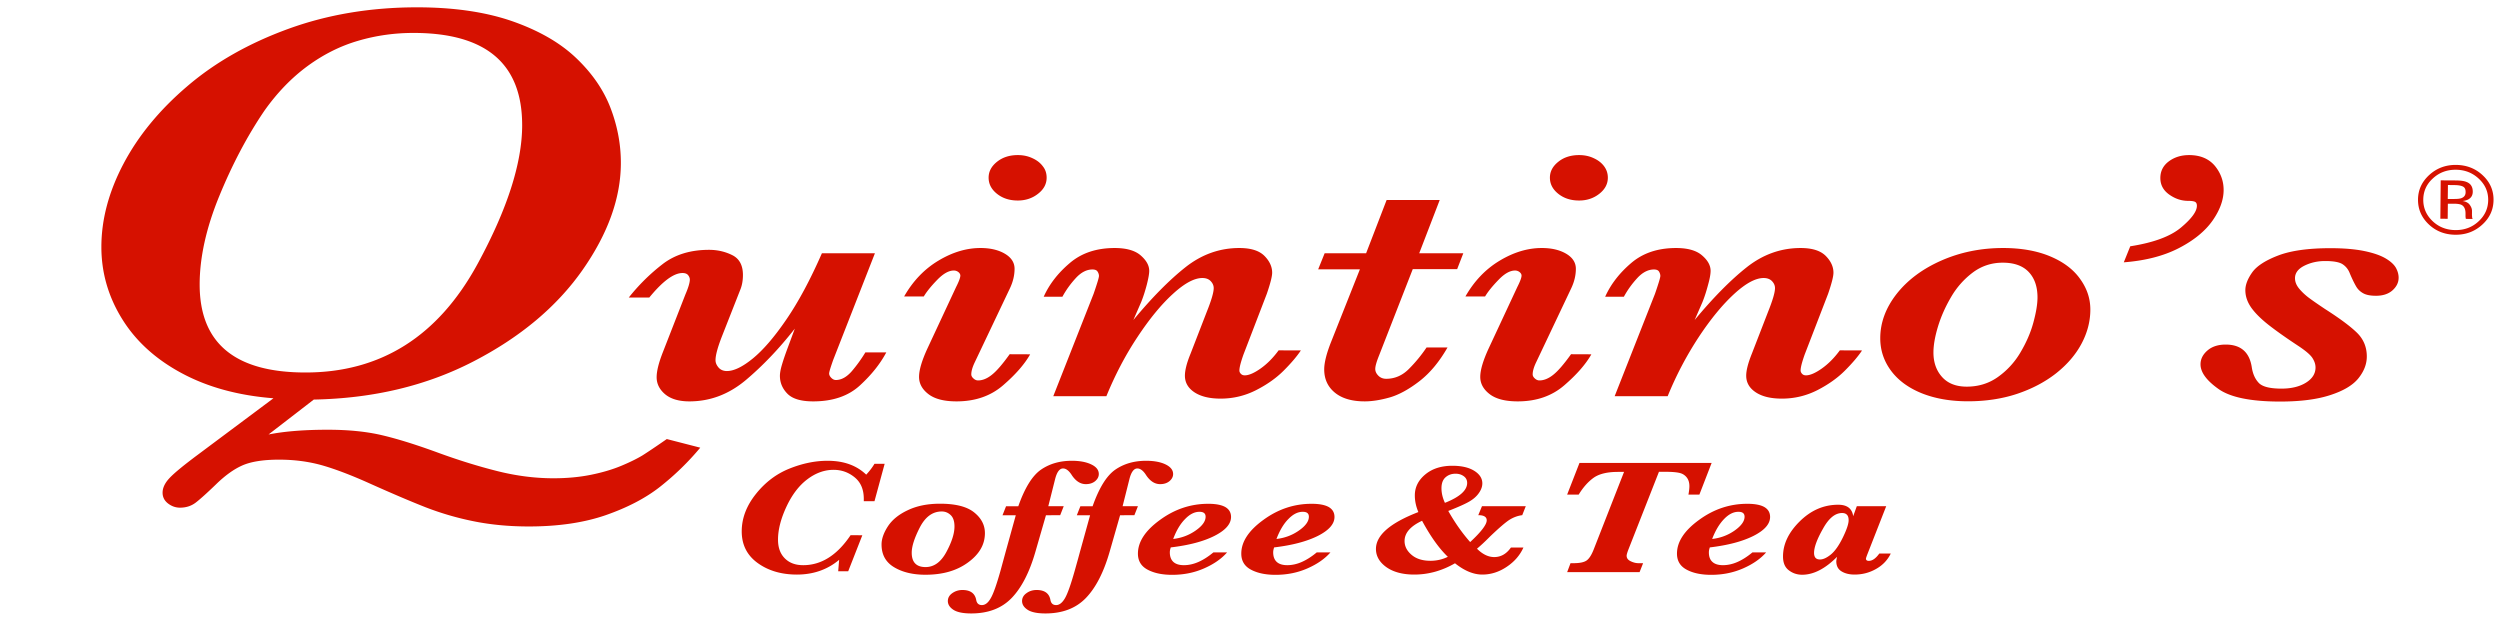 <?xml version="1.0" encoding="UTF-8"?> <svg xmlns="http://www.w3.org/2000/svg" id="Logo" width="290" height="72"><style>.st0{fill:#d61100}</style><path class="st0" d="M102.82 40.86c-.71 1.34-1.73 2.62-3.07 3.85s-3.14 1.85-5.42 1.85c-1.42 0-2.41-.3-2.99-.89s-.87-1.28-.87-2.07c0-.34.08-.78.25-1.34.16-.55.38-1.17.63-1.85l.85-2.29c-1.84 2.35-3.75 4.34-5.7 5.98-1.96 1.64-4.13 2.46-6.53 2.46-1.22 0-2.16-.28-2.82-.83-.65-.55-.98-1.21-.98-1.97 0-.71.24-1.68.72-2.9l2.61-6.69c.35-.81.52-1.39.52-1.74 0-.16-.06-.33-.19-.5-.13-.17-.35-.26-.66-.26-1.02 0-2.3.95-3.85 2.84h-2.38c1.17-1.47 2.48-2.76 3.92-3.87 1.44-1.11 3.24-1.66 5.39-1.66.98 0 1.88.21 2.7.62.82.41 1.23 1.18 1.23 2.3 0 .66-.11 1.26-.34 1.79l-2.12 5.39c-.48 1.24-.72 2.14-.72 2.7 0 .3.12.58.35.85s.56.41.97.41c.81 0 1.81-.48 3-1.45s2.49-2.47 3.89-4.52c1.4-2.04 2.78-4.61 4.13-7.69h6.15l-4.84 12.37c-.31.88-.47 1.4-.47 1.58 0 .16.08.33.25.5.17.17.34.25.53.25.64 0 1.25-.34 1.84-1.01.58-.68 1.11-1.41 1.58-2.19h2.44v-.02zM119.5 41.1c-.67 1.18-1.73 2.38-3.16 3.61-1.43 1.23-3.22 1.85-5.38 1.85-1.45 0-2.53-.28-3.26-.84-.73-.56-1.09-1.23-1.09-2 0-.79.32-1.87.96-3.27l3.34-7.16c.33-.65.49-1.09.49-1.32 0-.15-.08-.29-.23-.41a.842.842 0 0 0-.52-.18c-.59 0-1.23.36-1.93 1.08-.7.72-1.22 1.36-1.56 1.93h-2.28c1.02-1.79 2.34-3.17 3.97-4.15 1.63-.98 3.26-1.47 4.88-1.47 1.14 0 2.08.22 2.83.66s1.13 1.03 1.13 1.75c0 .77-.19 1.55-.57 2.33l-4.04 8.5c-.28.58-.41 1.05-.41 1.42 0 .16.08.32.25.47.16.15.34.23.53.23.52 0 1.05-.21 1.6-.65.55-.43 1.24-1.23 2.07-2.39l2.38.01zM121.41 20.61c0 .73-.33 1.35-1 1.87-.66.52-1.45.78-2.34.78-.97 0-1.77-.26-2.42-.78s-.97-1.14-.97-1.87c0-.71.32-1.32.97-1.84s1.45-.78 2.42-.78c.62 0 1.18.12 1.69.36.51.23.91.54 1.2.93.31.38.45.83.45 1.33zM150.9 40.65c-.48.72-1.15 1.5-2 2.35-.85.85-1.92 1.61-3.2 2.26s-2.65.98-4.11.98c-1.27 0-2.28-.24-3.03-.73-.74-.49-1.11-1.13-1.11-1.93 0-.62.21-1.47.65-2.54l1.89-4.88c.53-1.32.8-2.24.8-2.74 0-.3-.12-.57-.35-.81-.23-.24-.55-.36-.97-.36-.93 0-2.07.61-3.42 1.85-1.35 1.23-2.71 2.89-4.1 4.99-1.39 2.09-2.59 4.38-3.61 6.87h-6.16l4.68-11.88c.41-1.19.62-1.88.62-2.07 0-.16-.05-.33-.16-.5-.1-.17-.3-.25-.6-.25-.67 0-1.31.33-1.92.99-.61.66-1.13 1.38-1.56 2.17h-2.17c.65-1.45 1.66-2.75 3.03-3.91 1.36-1.16 3.09-1.74 5.2-1.74 1.34 0 2.35.28 3.01.85.66.57 1 1.17 1 1.8 0 .35-.1.89-.28 1.6-.19.72-.4 1.39-.65 2.01l-.91 2.09c2.14-2.58 4.15-4.62 6.03-6.11 1.88-1.49 3.97-2.24 6.26-2.24 1.33 0 2.29.3 2.9.9.6.6.91 1.26.91 1.96 0 .44-.21 1.25-.62 2.45l-2.71 7.05c-.31.88-.47 1.49-.47 1.85 0 .13.05.26.17.38.11.12.26.18.45.18.48 0 1.1-.27 1.85-.8s1.44-1.23 2.08-2.1l2.58.01zM169.75 29.36l-.72 1.86h-5.15l-3.91 10.02c-.29.72-.44 1.24-.44 1.56 0 .28.12.54.36.78s.54.36.91.36c1 0 1.88-.38 2.64-1.15.76-.76 1.44-1.59 2.04-2.48h2.43c-.96 1.68-2.05 2.98-3.27 3.92-1.22.94-2.36 1.56-3.42 1.87-1.06.3-2.03.46-2.91.46-1.49 0-2.64-.34-3.46-1.01-.83-.68-1.24-1.58-1.24-2.7 0-.77.26-1.82.78-3.14l3.36-8.47h-4.84l.75-1.86h4.81l2.38-6.18h6.16l-2.38 6.18h5.12v-.02zM184.6 41.1c-.67 1.18-1.73 2.38-3.16 3.61-1.43 1.23-3.22 1.85-5.38 1.85-1.45 0-2.53-.28-3.26-.84-.73-.56-1.09-1.23-1.09-2 0-.79.32-1.87.96-3.27l3.34-7.16c.33-.65.49-1.09.49-1.32 0-.15-.08-.29-.23-.41a.842.842 0 0 0-.52-.18c-.59 0-1.23.36-1.92 1.08-.7.72-1.22 1.36-1.56 1.93h-2.28c1.02-1.79 2.34-3.17 3.97-4.15 1.63-.98 3.26-1.47 4.88-1.47 1.14 0 2.08.22 2.83.66s1.13 1.03 1.13 1.75c0 .77-.19 1.55-.57 2.33l-4.03 8.5c-.28.58-.41 1.05-.41 1.42 0 .16.08.32.25.47.16.15.34.23.53.23.51 0 1.05-.21 1.6-.65.55-.43 1.24-1.23 2.07-2.39l2.36.01zM186.51 20.61c0 .73-.33 1.35-.99 1.87s-1.44.78-2.34.78c-.97 0-1.77-.26-2.42-.78s-.97-1.14-.97-1.87c0-.71.32-1.32.97-1.84.64-.52 1.45-.78 2.42-.78.62 0 1.19.12 1.69.36.51.23.91.54 1.2.93.29.39.44.83.44 1.33zM216 40.65c-.48.72-1.15 1.5-2 2.35s-1.92 1.61-3.19 2.26c-1.28.65-2.65.98-4.11.98-1.28 0-2.29-.24-3.03-.73s-1.11-1.13-1.11-1.93c0-.62.22-1.47.65-2.54l1.89-4.88c.53-1.32.8-2.24.8-2.74 0-.3-.12-.57-.35-.81-.23-.24-.56-.36-.97-.36-.93 0-2.07.61-3.42 1.85-1.34 1.23-2.71 2.89-4.1 4.99a39.857 39.857 0 0 0-3.61 6.87h-6.15l4.68-11.88c.41-1.19.62-1.88.62-2.07 0-.16-.05-.33-.15-.5-.1-.17-.3-.25-.59-.25-.67 0-1.32.33-1.93.99-.61.66-1.13 1.38-1.56 2.17h-2.17c.65-1.45 1.66-2.75 3.02-3.91 1.36-1.16 3.09-1.74 5.2-1.74 1.35 0 2.35.28 3.01.85.67.57 1 1.17 1 1.8 0 .35-.09.89-.29 1.6-.19.72-.4 1.39-.65 2.01l-.91 2.09c2.14-2.58 4.15-4.62 6.03-6.11 1.88-1.49 3.97-2.24 6.26-2.24 1.33 0 2.29.3 2.9.9.6.6.91 1.26.91 1.96 0 .44-.21 1.25-.62 2.45l-2.72 7.05c-.31.88-.47 1.49-.47 1.85 0 .13.06.26.17.38.11.12.26.18.45.18.48 0 1.1-.27 1.85-.8s1.44-1.23 2.08-2.1l2.58.01zM242.48 35.91c0 1.35-.34 2.67-1.02 3.95-.68 1.28-1.67 2.43-2.96 3.45-1.29 1.01-2.8 1.8-4.53 2.38-1.72.57-3.62.86-5.69.86-2.02 0-3.79-.31-5.33-.92-1.54-.62-2.73-1.48-3.57-2.6s-1.27-2.38-1.27-3.8c0-1.81.64-3.53 1.91-5.15 1.28-1.62 3.02-2.91 5.21-3.87 2.2-.96 4.57-1.44 7.13-1.44 2.12 0 3.95.33 5.49.98 1.54.65 2.69 1.53 3.46 2.63.79 1.1 1.17 2.27 1.17 3.53zm-6.13-1.4c0-1.26-.34-2.24-1.02-2.96-.68-.72-1.69-1.08-3.01-1.08-1.29 0-2.45.38-3.46 1.13a9.514 9.514 0 0 0-2.53 2.85c-.67 1.14-1.18 2.29-1.53 3.45-.35 1.16-.52 2.15-.52 2.99 0 1.16.34 2.11 1.01 2.85s1.62 1.11 2.85 1.11c1.36 0 2.57-.37 3.62-1.12a9.166 9.166 0 0 0 2.6-2.83c.68-1.14 1.19-2.3 1.51-3.48.32-1.18.48-2.14.48-2.91zM257.94 22.04c0 1.15-.43 2.33-1.29 3.56-.86 1.22-2.17 2.29-3.92 3.19s-3.88 1.45-6.37 1.64l.75-1.86c2.69-.42 4.65-1.14 5.88-2.17 1.23-1.03 1.85-1.87 1.85-2.53 0-.23-.07-.38-.22-.46-.15-.07-.41-.11-.79-.11-.78 0-1.51-.24-2.2-.73-.69-.49-1.03-1.13-1.03-1.92 0-.8.33-1.44.98-1.93.66-.49 1.44-.73 2.36-.73 1.27 0 2.26.41 2.96 1.22.69.83 1.04 1.77 1.04 2.83zM278.24 32.22c0 .55-.24 1.04-.71 1.46-.47.42-1.12.63-1.92.63-.62 0-1.11-.09-1.46-.28-.35-.19-.63-.45-.83-.79-.2-.34-.45-.84-.73-1.5-.17-.46-.45-.82-.82-1.07-.37-.26-1.06-.39-2.06-.39-.9 0-1.7.19-2.42.55-.71.36-1.07.84-1.07 1.44 0 .41.15.79.44 1.16.29.36.65.71 1.07 1.04.42.32 1.08.78 1.98 1.38 1.69 1.08 2.92 1.99 3.69 2.74.76.74 1.15 1.66 1.15 2.76 0 .89-.33 1.73-.98 2.54-.65.8-1.74 1.45-3.26 1.94-1.52.5-3.46.75-5.82.75-3.4 0-5.79-.49-7.16-1.47-1.38-.98-2.07-1.93-2.07-2.85 0-.61.27-1.14.8-1.6.53-.46 1.24-.69 2.12-.69 1.76 0 2.77.89 3.03 2.66.12.76.39 1.35.81 1.79s1.3.66 2.63.66c1.15 0 2.1-.23 2.84-.69.74-.46 1.11-1.05 1.11-1.76 0-.38-.13-.75-.37-1.12-.25-.37-.77-.81-1.56-1.34-1.4-.92-2.55-1.73-3.45-2.43-.91-.71-1.59-1.38-2.06-2.03-.46-.65-.7-1.33-.7-2.05 0-.63.27-1.32.8-2.07.53-.74 1.54-1.39 3.03-1.96 1.48-.56 3.49-.84 6.03-.84 1.55 0 2.86.11 3.93.33 1.07.22 1.89.51 2.47.85.58.34.98.71 1.2 1.09.21.38.32.77.32 1.16z"></path><path class="st0" d="M81.23 51.93a31.234 31.234 0 0 1-4.67 4.54c-1.68 1.32-3.78 2.41-6.3 3.29-2.52.87-5.49 1.31-8.91 1.31-2.34 0-4.5-.21-6.49-.62a33.8 33.8 0 0 1-5.5-1.61c-1.68-.66-3.82-1.57-6.41-2.73-2.26-1.02-4.15-1.73-5.68-2.16-1.53-.42-3.16-.63-4.9-.63-1.85 0-3.27.23-4.28.68-1.01.45-2.03 1.2-3.08 2.23-1.05 1.01-1.83 1.71-2.33 2.09-.51.38-1.11.57-1.8.57-.5 0-.96-.16-1.38-.48-.43-.33-.64-.75-.64-1.26 0-.56.27-1.13.81-1.7.54-.58 1.65-1.49 3.33-2.74l8.72-6.51c-4.08-.32-7.63-1.29-10.64-2.91-3.02-1.62-5.33-3.72-6.92-6.3-1.6-2.58-2.4-5.37-2.4-8.34 0-3.18.85-6.39 2.56-9.64s4.18-6.26 7.42-9.02c3.24-2.77 7.14-4.98 11.7-6.64C38 1.69 42.98.85 48.38.85c4.27 0 7.94.54 11.01 1.6 3.07 1.07 5.54 2.48 7.4 4.24 1.86 1.76 3.2 3.69 4.01 5.78.81 2.1 1.22 4.23 1.22 6.42 0 4.06-1.49 8.21-4.46 12.45-2.98 4.24-7.19 7.77-12.65 10.59-5.45 2.82-11.63 4.29-18.51 4.42l-5.25 4.05c1.87-.37 4.16-.55 6.86-.55 2.4 0 4.49.21 6.28.63s3.95 1.09 6.49 2.02c2.37.87 4.66 1.58 6.88 2.14 2.22.56 4.4.84 6.55.84 1.54 0 2.98-.13 4.32-.4 1.34-.27 2.52-.62 3.55-1.05 1.03-.43 1.85-.84 2.46-1.21.6-.38 1.54-1.01 2.81-1.89l3.88 1zM60.57 14.51c0-7.13-4.2-10.69-12.61-10.69-2.2 0-4.34.3-6.41.91-2.07.6-4.02 1.58-5.87 2.93-1.84 1.35-3.51 3.07-5 5.17-1.98 2.91-3.73 6.22-5.25 9.93s-2.27 7.12-2.27 10.25c0 6.8 4.09 10.2 12.28 10.2 8.73 0 15.39-4.2 19.96-12.6 3.45-6.35 5.17-11.71 5.17-16.1zM100.03 62.09l-1.64 4.18h-1.16l.11-1.33c-1.36 1.14-3 1.71-4.9 1.71-1.8 0-3.32-.45-4.55-1.34-1.23-.89-1.85-2.11-1.85-3.67 0-1.51.54-2.95 1.63-4.32 1.08-1.36 2.38-2.35 3.9-2.96 1.52-.61 2.99-.91 4.42-.91.94 0 1.78.13 2.53.4.75.27 1.4.67 1.96 1.21.39-.42.71-.84.96-1.26h1.18l-1.18 4.34h-1.24v-.27c0-1.09-.35-1.92-1.06-2.5s-1.52-.87-2.44-.87c-1.06 0-2.07.36-3.04 1.09-.97.73-1.78 1.79-2.43 3.18-.65 1.39-.98 2.67-.98 3.83 0 .92.26 1.64.79 2.17s1.23.79 2.13.79c2.11 0 3.94-1.16 5.5-3.48l1.36.01zM102.26 63.16c0-.65.25-1.36.74-2.11s1.26-1.38 2.31-1.87c1.05-.5 2.29-.75 3.73-.75 1.79 0 3.11.33 3.95 1 .84.67 1.26 1.47 1.26 2.42 0 1.3-.64 2.43-1.94 3.38-1.29.96-2.94 1.44-4.95 1.44-1.46 0-2.67-.29-3.64-.87-.97-.58-1.46-1.45-1.46-2.64zm3.5.95c0 .55.13.97.4 1.25s.67.42 1.2.42c.99 0 1.79-.58 2.42-1.75.63-1.17.94-2.15.94-2.96 0-.61-.15-1.05-.45-1.33-.3-.28-.64-.41-1.03-.41-1.05 0-1.89.61-2.53 1.83-.63 1.23-.95 2.21-.95 2.95z"></path><path class="st0" d="M121.33 59.77l-1.21 4.19c-.69 2.42-1.62 4.22-2.77 5.41s-2.71 1.79-4.69 1.79c-.94 0-1.63-.14-2.06-.42-.43-.28-.65-.62-.65-1.02 0-.36.17-.67.51-.91.34-.24.73-.37 1.18-.37.92 0 1.46.39 1.6 1.16.07.39.29.59.66.59.38 0 .72-.26 1.02-.79.31-.52.68-1.58 1.13-3.17l.37-1.36c.09-.33.16-.58.21-.77l1.2-4.33h-1.54l.41-1.04h1.42c.75-2.13 1.62-3.54 2.62-4.24 1-.69 2.19-1.04 3.58-1.04.92 0 1.68.14 2.26.42.59.28.88.65.88 1.12 0 .31-.14.58-.42.82-.28.23-.64.35-1.08.35-.63 0-1.17-.35-1.63-1.04-.33-.52-.67-.78-1.02-.78-.4 0-.71.41-.92 1.24l-.79 3.14h1.79l-.41 1.04-1.65.01zM129.93 59.77l-1.2 4.19c-.69 2.42-1.62 4.22-2.77 5.41s-2.71 1.79-4.69 1.79c-.94 0-1.63-.14-2.06-.42-.43-.28-.65-.62-.65-1.02 0-.36.17-.67.51-.91.34-.25.73-.37 1.18-.37.92 0 1.46.39 1.6 1.16.07.39.29.59.66.59.37 0 .71-.26 1.02-.79.31-.53.68-1.58 1.13-3.17l.38-1.36c.09-.33.16-.58.21-.77l1.2-4.33h-1.54l.41-1.04h1.42c.75-2.13 1.62-3.54 2.62-4.24 1-.69 2.19-1.04 3.58-1.04.92 0 1.68.14 2.26.42.58.28.88.65.88 1.12 0 .31-.14.58-.42.82-.28.23-.64.35-1.08.35-.63 0-1.17-.35-1.63-1.04-.33-.52-.67-.78-1.02-.78-.4 0-.71.41-.92 1.24l-.79 3.14H132l-.41 1.04-1.66.01zM135.81 63.5c-.07.2-.11.39-.11.57 0 .49.14.86.41 1.11s.68.38 1.22.38c.55 0 1.11-.12 1.68-.37.57-.25 1.15-.62 1.74-1.11h1.59c-.64.73-1.52 1.35-2.66 1.85-1.13.5-2.37.75-3.71.75-1.16 0-2.1-.2-2.85-.6S132 65.06 132 64.22c0-1.37.85-2.67 2.56-3.91 1.71-1.25 3.57-1.87 5.6-1.87.88 0 1.54.13 1.98.38.44.26.66.64.66 1.15 0 .81-.64 1.54-1.92 2.19-1.28.65-2.97 1.09-5.07 1.34zm.28-.98c.97-.11 1.84-.44 2.61-.98s1.15-1.07 1.15-1.6c0-.19-.06-.34-.18-.43-.12-.1-.3-.14-.54-.14-.57 0-1.12.28-1.66.84-.55.55-1.01 1.32-1.38 2.31zM147.8 63.5c-.07.2-.11.39-.11.57 0 .49.14.86.41 1.11.27.25.68.38 1.22.38.55 0 1.11-.12 1.68-.37s1.15-.62 1.74-1.11h1.59c-.64.73-1.52 1.35-2.66 1.85-1.13.5-2.37.75-3.71.75-1.16 0-2.1-.2-2.85-.6-.75-.4-1.12-1.02-1.12-1.86 0-1.37.85-2.67 2.56-3.91 1.71-1.25 3.57-1.87 5.6-1.87.89 0 1.55.13 1.99.38.44.26.66.64.66 1.15 0 .81-.64 1.54-1.92 2.19-1.3.65-2.99 1.09-5.08 1.34zm.27-.98c.97-.11 1.84-.44 2.61-.98.77-.54 1.15-1.07 1.15-1.6 0-.19-.06-.34-.18-.43-.12-.1-.3-.14-.54-.14-.57 0-1.12.28-1.66.84-.55.55-1 1.32-1.38 2.31zM171.33 63.65c.65.65 1.32.97 2 .97.78 0 1.42-.37 1.94-1.11h1.45c-.4.89-1.04 1.64-1.94 2.24-.89.6-1.84.9-2.83.9-1.03 0-2.08-.44-3.17-1.31-1.51.87-3.08 1.31-4.72 1.31-1.35 0-2.43-.29-3.24-.86-.8-.57-1.21-1.28-1.21-2.11 0-1.59 1.64-3.01 4.92-4.28-.27-.64-.41-1.28-.41-1.93 0-.96.41-1.77 1.22-2.44.81-.67 1.86-1 3.13-1 1.08 0 1.93.2 2.55.59.62.39.93.88.93 1.45 0 .37-.13.74-.39 1.11-.26.38-.62.7-1.09.98-.47.28-1.29.65-2.47 1.11.78 1.38 1.63 2.58 2.54 3.61 1.28-1.19 1.92-2.03 1.92-2.52 0-.4-.33-.6-.98-.6l.43-1.04h5.08l-.41 1.04c-.49.06-.97.23-1.42.5-.45.27-1.22.93-2.3 1.96-.59.6-1.11 1.08-1.53 1.43zm-3.38.94c-1-.95-2-2.35-2.99-4.18-1.35.63-2.03 1.41-2.03 2.35 0 .61.27 1.14.81 1.6.54.46 1.26.69 2.18.69a4.5 4.5 0 0 0 2.03-.46zm-.34-6.26c1.72-.68 2.58-1.45 2.58-2.31 0-.34-.14-.6-.41-.79-.27-.19-.58-.28-.93-.28-.45 0-.84.13-1.16.41-.32.28-.48.7-.48 1.28 0 .54.13 1.11.4 1.69zM192.43 54.75l-3.49 8.88c-.17.43-.25.71-.25.83 0 .28.15.49.46.64.31.15.61.23.92.23h.53l-.41 1.04h-8.4l.39-1.04h.33c.72 0 1.23-.1 1.53-.31.3-.21.57-.63.82-1.26l3.53-9.02h-.71c-1.27 0-2.22.24-2.86.71-.64.47-1.2 1.12-1.69 1.92h-1.34l1.43-3.67h15.33l-1.42 3.67h-1.27c.07-.39.11-.71.11-.97 0-.43-.11-.77-.32-1.03-.21-.26-.48-.43-.82-.51-.34-.08-.87-.13-1.59-.13h-.81v.02zM198.34 63.5c-.07.2-.11.39-.11.57 0 .49.13.86.41 1.11.27.25.68.38 1.22.38.55 0 1.11-.12 1.68-.37s1.15-.62 1.74-1.11h1.59c-.64.73-1.52 1.35-2.66 1.85s-2.37.75-3.71.75c-1.16 0-2.11-.2-2.85-.6-.75-.4-1.12-1.02-1.12-1.86 0-1.37.85-2.67 2.56-3.91 1.71-1.25 3.57-1.87 5.6-1.87.88 0 1.55.13 1.98.38.44.26.66.64.66 1.15 0 .81-.64 1.54-1.92 2.19-1.29.65-2.98 1.09-5.07 1.34zm.27-.98c.97-.11 1.84-.44 2.61-.98.76-.54 1.15-1.07 1.15-1.6 0-.19-.06-.34-.18-.43-.12-.1-.3-.14-.54-.14-.57 0-1.12.28-1.66.84s-1 1.32-1.38 2.31zM213.1 64.59c-1.38 1.39-2.73 2.08-4.05 2.08-.58 0-1.1-.17-1.55-.52-.45-.34-.67-.87-.67-1.6 0-1.44.65-2.8 1.95-4.08 1.3-1.28 2.78-1.92 4.45-1.92.52 0 .92.11 1.21.33.29.22.47.56.53 1l.42-1.16h3.41l-2.15 5.49c-.14.35-.2.55-.2.59 0 .17.11.26.33.26.41 0 .81-.28 1.22-.85h1.33c-.37.76-.94 1.36-1.71 1.79-.77.44-1.6.65-2.49.65-.6 0-1.1-.12-1.51-.37-.41-.25-.61-.64-.61-1.18.01-.12.04-.3.09-.51zm-2.67-.45c0 .25.06.44.17.57.12.13.29.19.52.19.36 0 .78-.19 1.25-.57s.94-1.04 1.39-1.96c.45-.92.68-1.6.68-2.02 0-.28-.06-.49-.19-.63s-.32-.21-.57-.21c-.81 0-1.55.61-2.22 1.83-.69 1.21-1.03 2.15-1.03 2.8zM287.94 26.06c-.86.79-1.9 1.18-3.12 1.17-1.21-.01-2.25-.41-3.09-1.21-.84-.8-1.25-1.76-1.24-2.88.01-1.12.45-2.06 1.31-2.85.86-.78 1.89-1.17 3.1-1.16 1.21.01 2.25.41 3.09 1.2.85.79 1.27 1.75 1.26 2.87-.01 1.12-.44 2.07-1.31 2.86zm-5.72-5.37c-.74.67-1.11 1.49-1.12 2.46-.01.97.35 1.8 1.07 2.49.72.69 1.61 1.04 2.66 1.05 1.05.01 1.95-.33 2.68-1.01.74-.68 1.11-1.5 1.12-2.47.01-.96-.35-1.79-1.08-2.47-.73-.69-1.62-1.04-2.66-1.05-1.04-.01-1.93.32-2.67 1zm2.57.24c.6 0 1.04.06 1.31.17.5.19.74.57.74 1.13 0 .4-.16.69-.48.88-.17.1-.4.17-.7.21.38.06.66.2.83.44.17.23.26.47.26.69v.33c-.01.1 0 .21.01.33 0 .12.02.19.04.23l.03.06-.79-.01c0-.02-.01-.03-.01-.05s-.01-.03-.01-.05l-.02-.14v-.35c.01-.51-.14-.85-.44-1.02-.18-.1-.49-.15-.94-.15h-.67l-.02 1.75-.85-.01.04-4.45 1.67.01zm.91.71c-.21-.11-.55-.17-1.02-.17l-.72-.01-.02 1.62h.77c.36 0 .63-.03.8-.09.33-.12.5-.35.5-.69.01-.33-.09-.55-.31-.66z"></path></svg> 